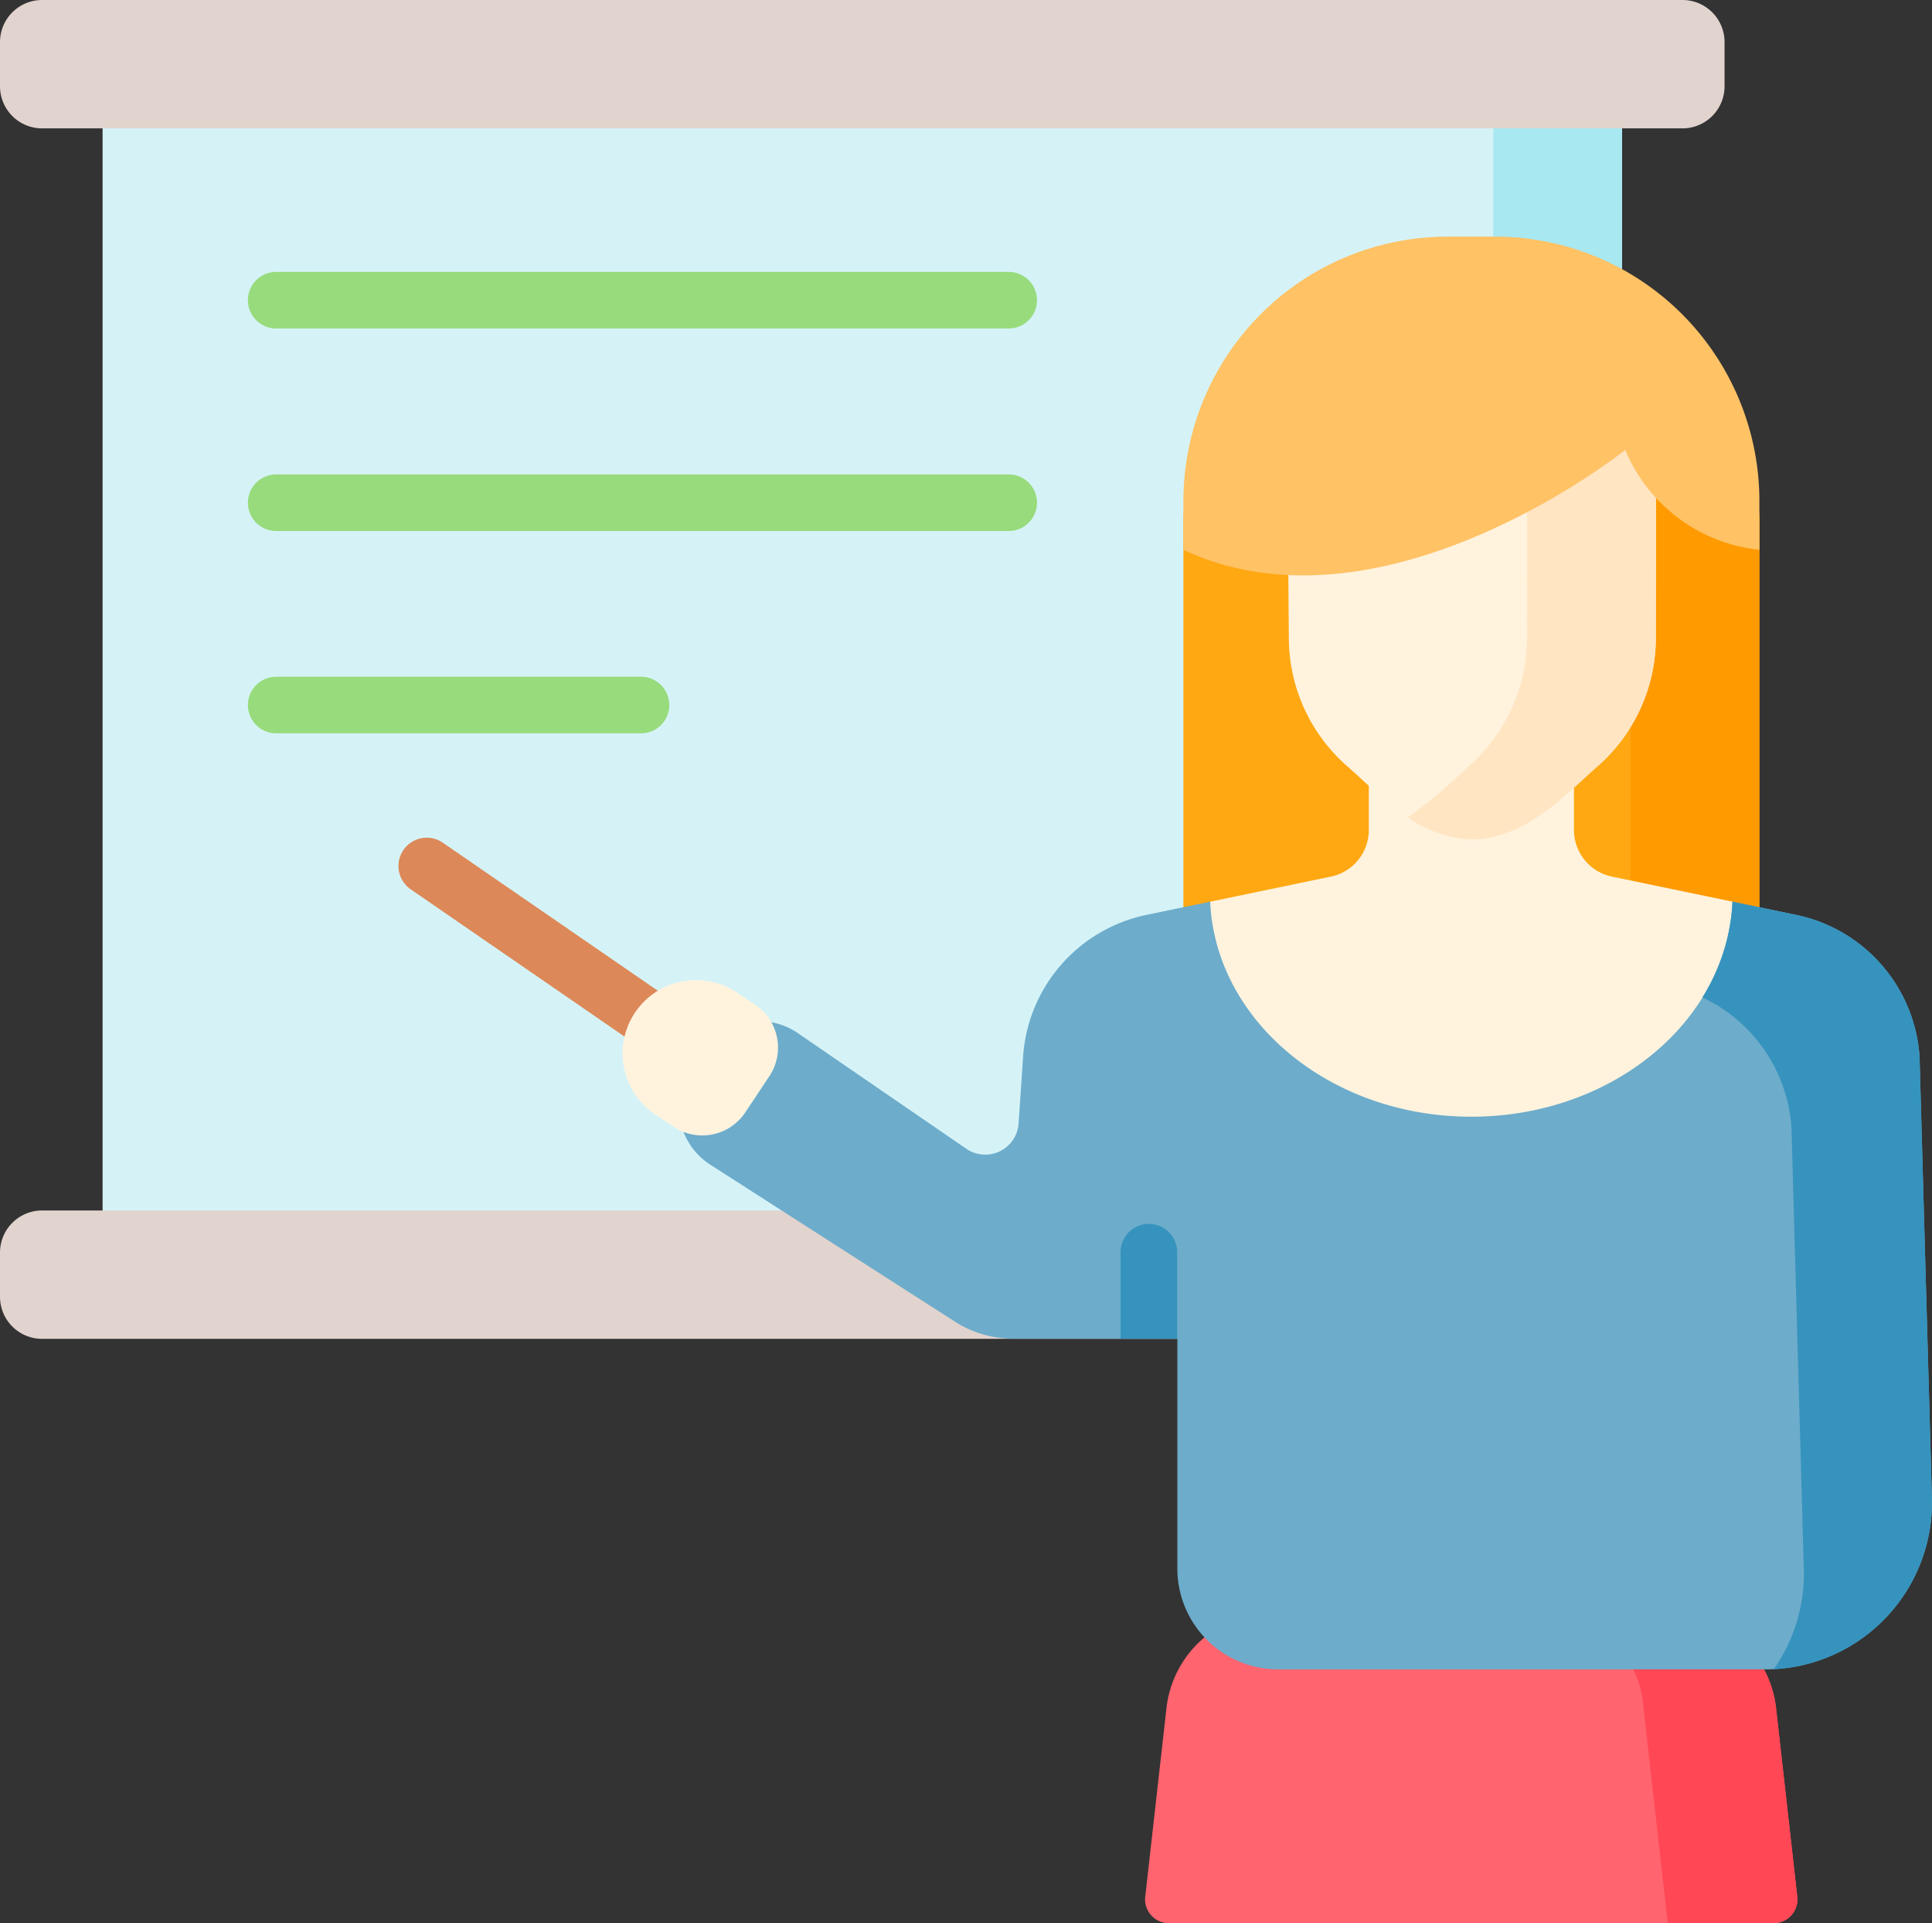 <svg id="presentation_2_" data-name="presentation (2)" xmlns="http://www.w3.org/2000/svg" width="44.928" height="44.717" viewBox="0 0 44.928 44.717">
  <rect x="0" y="0" width="44.928" height="44.717" fill="#333333" stroke="none"/>
  <path id="Path_18467" data-name="Path 18467" d="M315.694,428.5h-9.208A2.5,2.5,0,0,0,304,430.722l-.494,4.388a.552.552,0,0,0,.549.614h14.063a.552.552,0,0,0,.549-.614l-.494-4.388A2.5,2.5,0,0,0,315.694,428.5Z" transform="translate(-276.874 -391.008)" fill="#ff646f"/>
  <path id="Path_18468" data-name="Path 18468" d="M414.229,435.11l-.494-4.388a2.5,2.5,0,0,0-2.483-2.219h-3a2.361,2.361,0,0,1,2.4,2.219l.563,5h2.462A.552.552,0,0,0,414.229,435.11Z" transform="translate(-372.432 -391.008)" fill="#ff4755"/>
  <path id="Path_18469" data-name="Path 18469" d="M27.189,25.9H62.522V52.988H27.189Z" transform="translate(-24.803 -23.735)" fill="#d5f3f7"/>
  <path id="Path_18470" data-name="Path 18470" d="M395.721,25.9h2.994V52.988h-2.994Z" transform="translate(-360.996 -23.735)" fill="#a7e8f1"/>
  <path id="Path_18471" data-name="Path 18471" d="M327.008,125.151V114.974a2.343,2.343,0,0,0-2.343-2.343h-8.708a2.343,2.343,0,0,0-2.343,2.343v10.177Z" transform="translate(-286.095 -102.853)" fill="#ffa812"/>
  <path id="Path_18472" data-name="Path 18472" d="M432.773,112.631h-.652v12.52h2.995V114.974A2.343,2.343,0,0,0,432.773,112.631Z" transform="translate(-394.202 -102.853)" fill="#ff9a00"/>
  <path id="Path_18473" data-name="Path 18473" d="M329.179,196.74v-2.347h-4.771v2.347a1.106,1.106,0,0,1-.881,1.083l-2.806.583c0,6.223,2.795,6.846,6.073,6.846s6.073-.623,6.073-6.846l-2.806-.583A1.107,1.107,0,0,1,329.179,196.74Z" transform="translate(-292.577 -177.441)" fill="#fff3de"/>
  <path id="Path_18474" data-name="Path 18474" d="M111.832,228.325a.655.655,0,0,1-.373-.116l-5.578-3.841a.658.658,0,1,1,.747-1.084l5.578,3.841a.658.658,0,0,1-.374,1.2Z" transform="translate(-96.33 -203.69)" fill="#dd8858"/>
  <path id="Path_18475" data-name="Path 18475" d="M39.125,324.934H.979A.979.979,0,0,1,0,323.954v-1.026a.979.979,0,0,1,.979-.979H39.125a.979.979,0,0,1,.979.979v1.026A.979.979,0,0,1,39.125,324.934Z" transform="translate(0 -293.804)" fill="#e1d3ce"/>
  <path id="Path_18476" data-name="Path 18476" d="M39.125,4.19H.979A.979.979,0,0,1,0,3.211V2.184a.979.979,0,0,1,.979-.979H39.125a.979.979,0,0,1,.979.979V3.211A.979.979,0,0,1,39.125,4.19Z" transform="translate(0 -1.205)" fill="#e1d3ce"/>
  <path id="Path_18477" data-name="Path 18477" d="M209,253.991l-.287-10.264a3.613,3.613,0,0,0-2.87-3.294l-1.48-.307c-.124,2.782-2.795,5-6.073,5s-5.949-2.223-6.073-5l-1.48.307a3.613,3.613,0,0,0-2.87,3.294l-.105,1.556a.777.777,0,0,1-1.216.588l-3.915-2.687a1.594,1.594,0,0,0-2.217.413l-.277.4a1.6,1.6,0,0,0,.454,2.244l5.725,3.672a2.543,2.543,0,0,0,1.328.375h3.81v5.343a2.346,2.346,0,0,0,2.346,2.346h11.322A3.881,3.881,0,0,0,209,253.991Z" transform="translate(-164.075 -219.161)" fill="#6daccb"/>
  <path id="Path_18478" data-name="Path 18478" d="M456.53,253.991l-.287-10.264a3.613,3.613,0,0,0-2.87-3.294l-1.48-.307a4.616,4.616,0,0,1-.7,2.226,3.613,3.613,0,0,1,2.071,3.027l.287,10.264a3.86,3.86,0,0,1-.7,2.331A3.88,3.88,0,0,0,456.53,253.991Z" transform="translate(-411.604 -219.161)" fill="#3693bd"/>
  <path id="Path_18479" data-name="Path 18479" d="M298.274,328.176v-2.015a.658.658,0,1,0-1.316,0v2.015Z" transform="translate(-270.9 -297.046)" fill="#3693bd"/>
  <path id="Path_18480" data-name="Path 18480" d="M341.064,112.041a3.97,3.97,0,0,0,1.346,2.932c.685.59,1.648,1.693,2.92,1.707,1.272-.014,2.235-1.117,2.92-1.707a3.97,3.97,0,0,0,1.346-2.932l.006-5.643h-8.586Z" transform="translate(-311.092 -97.167)" fill="#fff3de"/>
  <path id="Path_18481" data-name="Path 18481" d="M375.887,106.4l-.006,5.643a3.97,3.97,0,0,1-1.346,2.932,13.356,13.356,0,0,1-1.423,1.2,2.786,2.786,0,0,0,1.5.511c1.272-.014,2.235-1.117,2.92-1.707a3.97,3.97,0,0,0,1.346-2.932l.006-5.643Z" transform="translate(-340.371 -97.168)" fill="#ffe5c2"/>
  <path id="Path_18482" data-name="Path 18482" d="M327.009,71.19a3.812,3.812,0,0,1-3.119-2.322s-5.618,4.5-10.274,2.322V70.055a6.147,6.147,0,0,1,6.147-6.147h1.1a6.147,6.147,0,0,1,6.147,6.147V71.19Z" transform="translate(-286.096 -58.406)" fill="#ffc265"/>
  <path id="Path_18483" data-name="Path 18483" d="M168.471,263.174l-.564.847a1.2,1.2,0,0,1-1.66.333l-.424-.282a1.706,1.706,0,1,1,1.891-2.84l.424.282A1.2,1.2,0,0,1,168.471,263.174Z" transform="translate(-150.578 -238.153)" fill="#fff3de"/>
  <g id="Group_22961" data-name="Group 22961" transform="translate(5.765 6.322)">
    <path id="Path_18484" data-name="Path 18484" d="M83.391,74.561H66.357a.658.658,0,1,1,0-1.316H83.391a.658.658,0,0,1,0,1.316Z" transform="translate(-65.699 -73.245)" fill="#98db7c"/>
    <path id="Path_18485" data-name="Path 18485" d="M83.391,128.2H66.357a.658.658,0,1,1,0-1.316H83.391a.658.658,0,1,1,0,1.316Z" transform="translate(-65.699 -122.175)" fill="#98db7c"/>
    <path id="Path_18486" data-name="Path 18486" d="M74.84,181.834H66.357a.658.658,0,1,1,0-1.316H74.84a.658.658,0,1,1,0,1.316Z" transform="translate(-65.699 -171.105)" fill="#98db7c"/>
  </g>
</svg>

